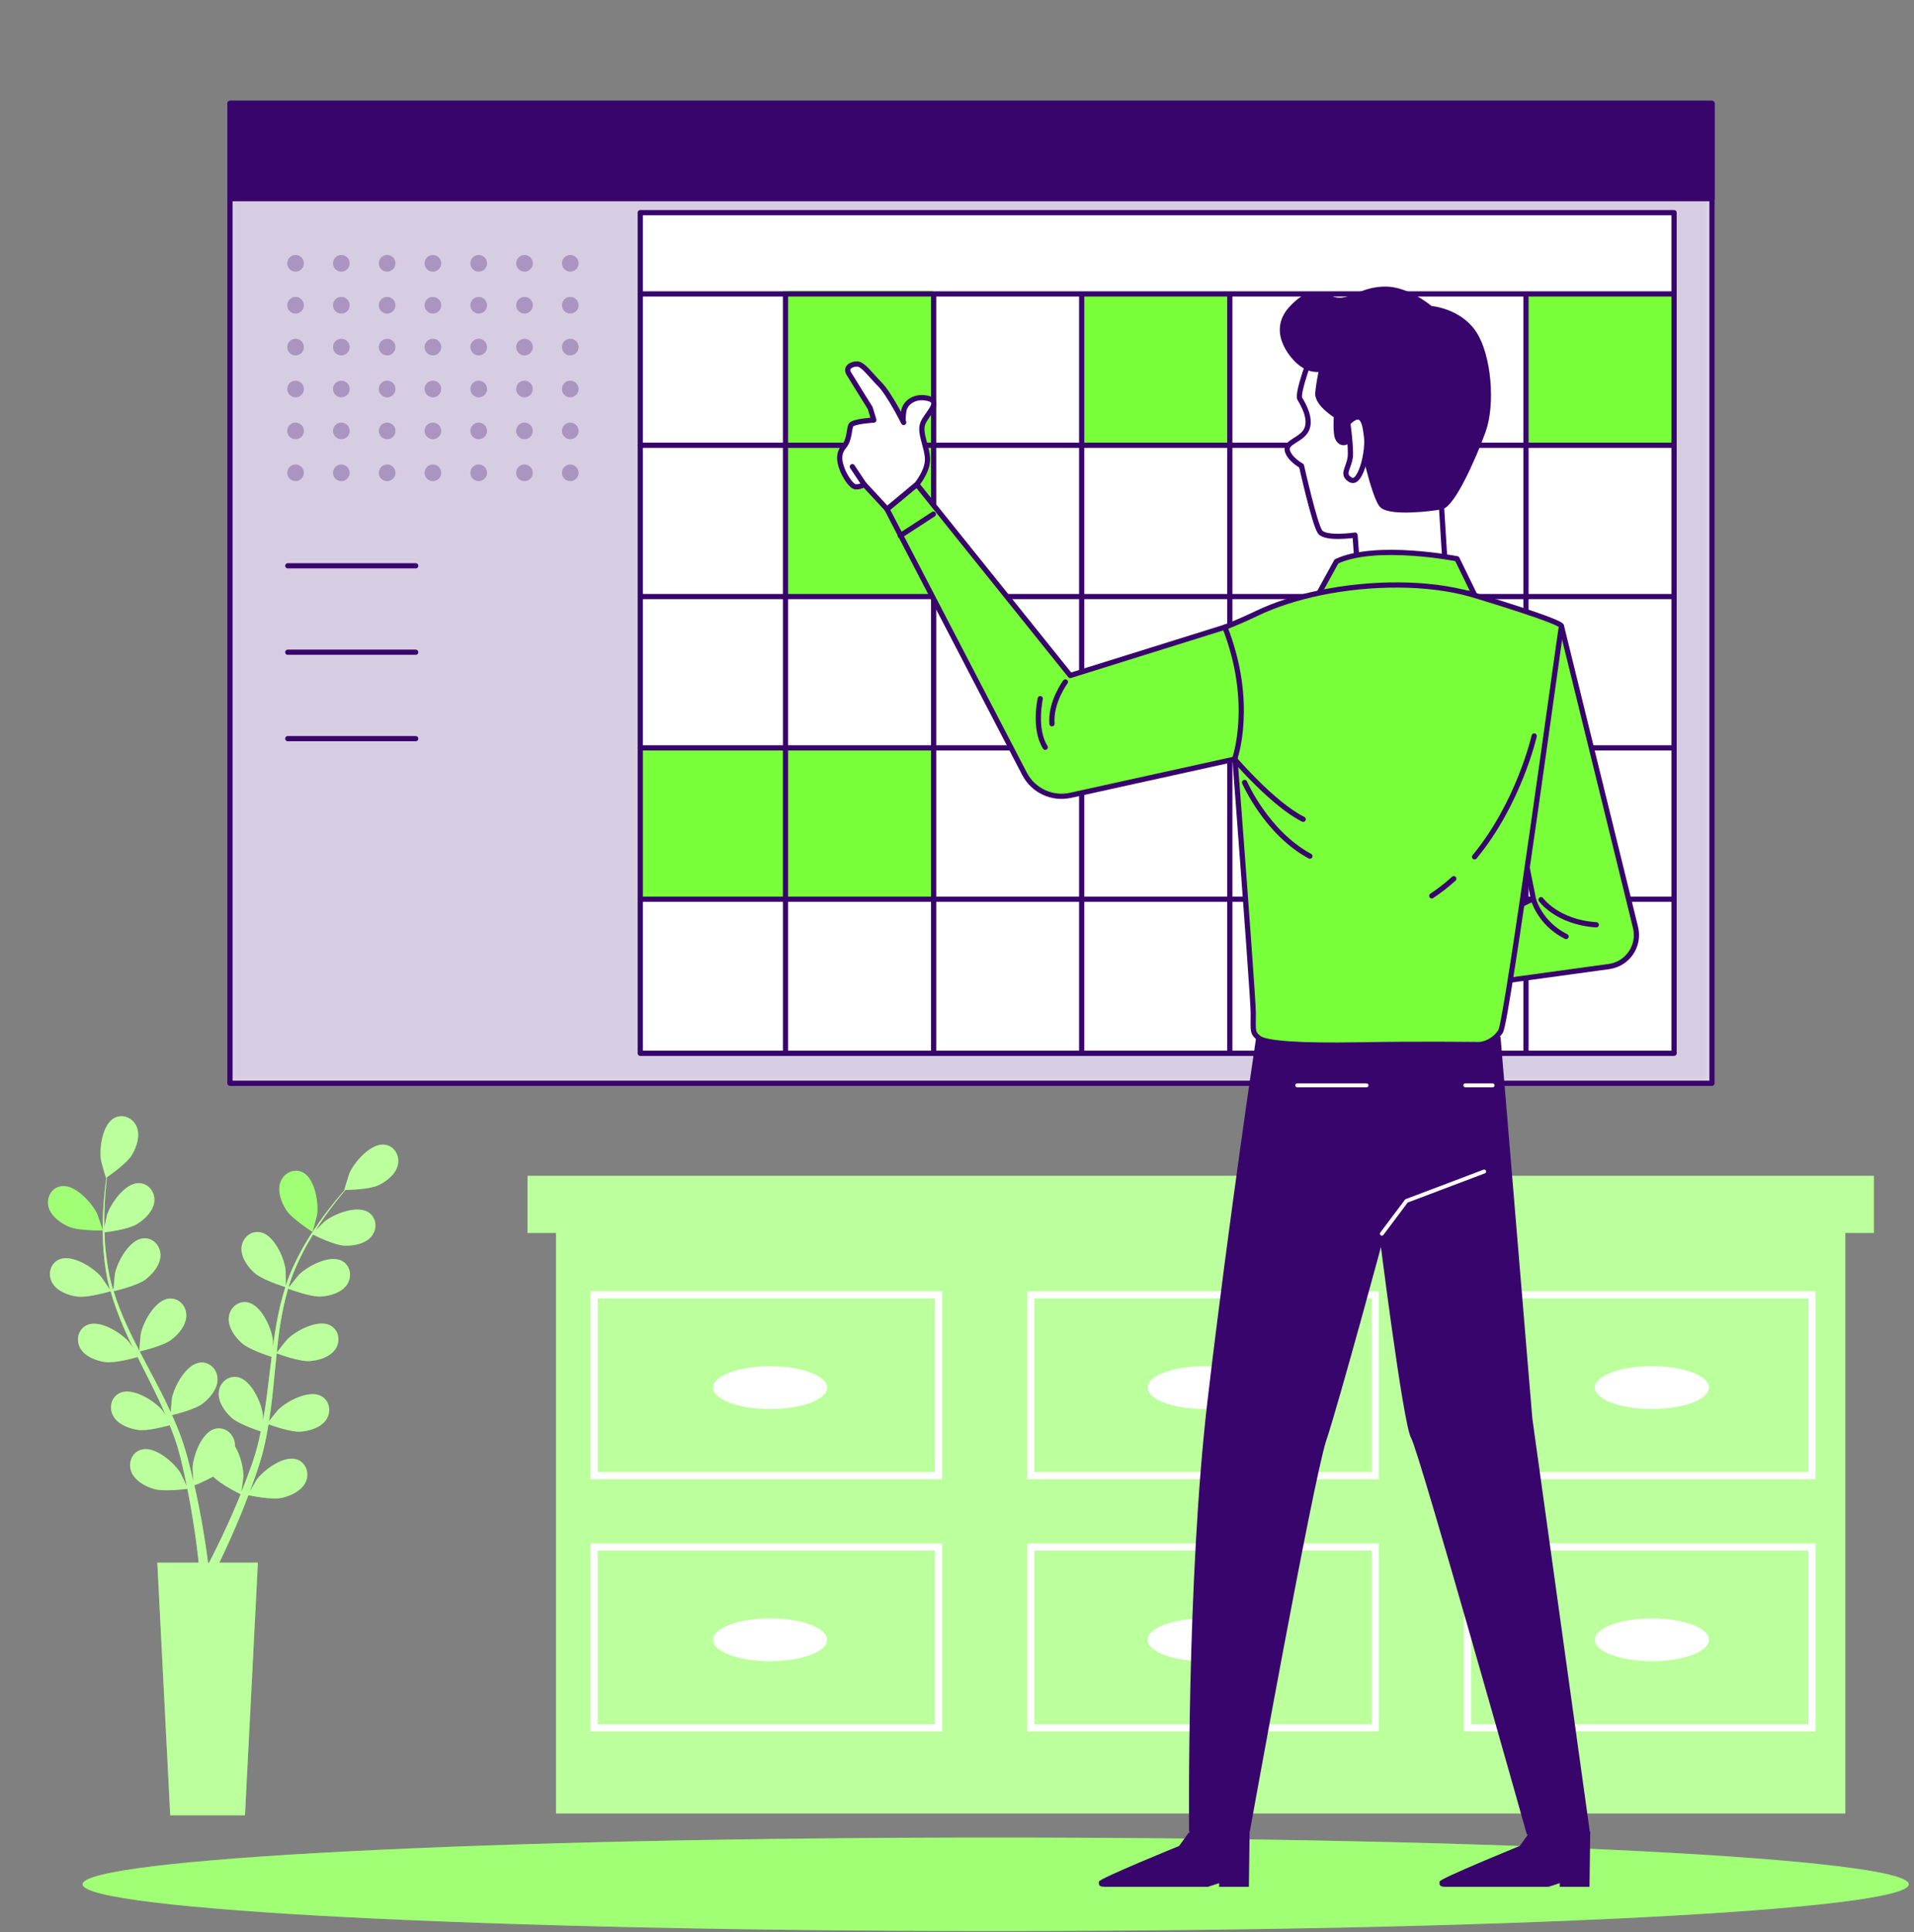 <svg width="325" height="328" viewBox="0 0 325 328" fill="none" xmlns="http://www.w3.org/2000/svg">
<rect x="0" y="0" width="325" height="328" fill="#808080" stroke="none"/>
<g clip-path="url(#clip0_712_10363)">
<path d="M169.07 327.829C254.701 327.829 324.119 324.275 324.119 319.891C324.119 315.507 254.701 311.953 169.07 311.953C83.439 311.953 14.021 315.507 14.021 319.891C14.021 324.275 83.439 327.829 169.07 327.829Z" fill="#79FF3A"/>
<path opacity="0.3" d="M169.07 327.829C254.701 327.829 324.119 324.275 324.119 319.891C324.119 315.507 254.701 311.953 169.07 311.953C83.439 311.953 14.021 315.507 14.021 319.891C14.021 324.275 83.439 327.829 169.07 327.829Z" fill="white"/>
<path d="M318.181 199.62H313.332H94.418H89.568V209.319H94.418V307.874H313.332V209.319H318.181V199.62Z" fill="#79FF3A"/>
<path opacity="0.5" d="M318.181 199.62H313.332H94.418H89.568V209.319H94.418V307.874H313.332V209.319H318.181V199.62Z" fill="white"/>
<path d="M100.267 251.123H159.973V219.212H100.267V251.123ZM101.479 220.425H158.761V249.911H101.479V220.425Z" fill="white"/>
<path d="M174.424 251.123H234.131V219.212H174.424V251.123ZM175.637 220.425H232.918V249.911H175.637V220.425Z" fill="white"/>
<path d="M248.573 219.212V251.123H308.279V219.212H248.573ZM307.067 249.911H249.785V220.425H307.067V249.911Z" fill="white"/>
<path d="M100.267 293.936H159.973V262.025H100.267V293.936ZM101.479 263.238H158.761V292.724H101.479V263.238Z" fill="white"/>
<path d="M174.424 293.936H234.131V262.025H174.424V293.936ZM175.637 263.238H232.918V292.724H175.637V263.238Z" fill="white"/>
<path d="M248.573 293.936H308.279V262.025H248.573V293.936ZM249.785 263.238H307.067V292.724H249.785V263.238Z" fill="white"/>
<path d="M130.762 231.938C125.408 231.938 121.072 233.566 121.072 235.575C121.072 237.584 125.408 239.212 130.762 239.212C136.115 239.212 140.452 237.584 140.452 235.575C140.452 233.566 136.115 231.938 130.762 231.938Z" fill="white"/>
<path d="M204.556 231.938C199.202 231.938 194.866 233.566 194.866 235.575C194.866 237.584 199.202 239.212 204.556 239.212C209.91 239.212 214.246 237.584 214.246 235.575C214.246 233.566 209.91 231.938 204.556 231.938Z" fill="white"/>
<path d="M280.492 239.203C285.846 239.203 290.182 237.575 290.182 235.566C290.182 233.557 285.846 231.929 280.492 231.929C275.138 231.929 270.802 233.557 270.802 235.566C270.802 237.575 275.138 239.203 280.492 239.203Z" fill="white"/>
<path d="M130.762 282.025C136.113 282.025 140.452 280.397 140.452 278.388C140.452 276.379 136.113 274.751 130.762 274.751C125.41 274.751 121.072 276.379 121.072 278.388C121.072 280.397 125.41 282.025 130.762 282.025Z" fill="white"/>
<path d="M204.556 282.025C209.908 282.025 214.246 280.397 214.246 278.388C214.246 276.379 209.908 274.751 204.556 274.751C199.204 274.751 194.866 276.379 194.866 278.388C194.866 280.397 199.204 282.025 204.556 282.025Z" fill="white"/>
<path d="M280.492 282.025C285.844 282.025 290.182 280.397 290.182 278.388C290.182 276.379 285.844 274.751 280.492 274.751C275.14 274.751 270.802 276.379 270.802 278.388C270.802 280.397 275.14 282.025 280.492 282.025Z" fill="white"/>
<path d="M53.074 209.151C53.074 209.151 53.817 206.434 53.843 206.248C54.127 204.186 53.472 200.036 51.374 199.018C49.861 198.284 48.171 199.169 47.622 200.682C47.056 202.231 47.773 204.124 48.622 205.434C49.613 206.965 53.082 209.151 53.082 209.151H53.074Z" fill="#79FF3A"/>
<path d="M13.092 220.106C14.827 220.363 18.482 219.301 18.773 219.212C19.349 221.257 20.11 223.31 20.986 225.345C21.49 226.504 22.03 227.664 22.588 228.814C22.251 228.327 21.95 227.894 21.906 227.832C20.543 226.256 16.986 224.018 14.836 224.929C13.287 225.584 12.836 227.433 13.614 228.849C14.411 230.292 16.305 231.009 17.844 231.23C19.402 231.46 22.535 230.619 23.366 230.38C23.587 230.823 23.8 231.265 24.021 231.699C25.083 233.805 26.145 235.902 27.127 237.991C27.472 238.725 27.791 239.468 28.101 240.203C27.8 239.769 27.552 239.407 27.508 239.353C26.145 237.778 22.588 235.539 20.437 236.451C18.889 237.106 18.437 238.955 19.216 240.371C20.012 241.814 21.906 242.53 23.446 242.752C24.933 242.973 27.835 242.221 28.817 241.946C29.118 242.707 29.419 243.477 29.676 244.229C29.844 244.752 30.039 245.238 30.171 245.769C30.313 246.291 30.463 246.805 30.605 247.318C30.844 248.318 31.101 249.344 31.304 250.318C31.455 250.999 31.587 251.645 31.72 252.3C31.384 251.566 30.694 250.132 30.623 250.026C29.517 248.265 26.34 245.504 24.074 246.088C22.446 246.504 21.72 248.265 22.269 249.778C22.835 251.327 24.605 252.318 26.092 252.769C27.729 253.273 31.357 252.813 31.809 252.751C32.03 253.831 32.224 254.893 32.401 255.893C33.012 259.353 33.393 262.264 33.623 264.3C33.667 264.662 33.702 264.981 33.729 265.291H26.711L28.906 308.175H41.596L43.791 265.291H37.251C37.295 265.193 37.348 265.096 37.392 264.99C38.286 263.123 39.534 260.433 40.879 257.149C41.304 256.114 41.737 254.999 42.18 253.84C42.622 253.928 46.206 254.663 47.879 254.282C49.392 253.937 51.233 253.079 51.914 251.583C52.578 250.114 51.985 248.3 50.392 247.769C48.18 247.026 44.808 249.539 43.569 251.212C43.498 251.309 42.826 252.468 42.41 253.211C42.587 252.742 42.764 252.282 42.941 251.796C43.295 250.831 43.614 249.866 43.968 248.822C44.118 248.309 44.277 247.796 44.428 247.282C44.596 246.769 44.702 246.212 44.844 245.663C45.145 244.398 45.383 243.106 45.605 241.796C46.445 242.106 49.454 243.15 51.012 243.044C52.56 242.937 54.507 242.362 55.41 240.982C56.286 239.628 55.976 237.752 54.48 236.982C52.41 235.911 48.693 237.884 47.215 239.353C47.127 239.442 46.18 240.619 45.675 241.274C45.799 240.486 45.923 239.699 46.029 238.902C46.313 236.592 46.534 234.239 46.764 231.902C46.835 231.186 46.914 230.469 46.985 229.752C47.286 229.867 50.835 231.186 52.578 231.062C54.127 230.955 56.073 230.38 56.976 229C57.852 227.646 57.542 225.77 56.047 225C53.976 223.929 50.259 225.902 48.782 227.371C48.666 227.487 47.321 229.168 46.994 229.619C47.162 228.044 47.339 226.478 47.578 224.938C47.906 222.814 48.348 220.752 48.923 218.779C49.065 218.832 52.764 220.23 54.551 220.106C56.1 220 58.047 219.425 58.949 218.044C59.825 216.69 59.516 214.814 58.02 214.044C55.95 212.974 52.233 214.947 50.755 216.416C50.658 216.513 49.631 217.797 49.153 218.425C49.091 218.389 49.1 218.398 49.038 218.363C49.675 216.257 50.569 214.301 51.481 212.513C52.011 211.478 52.578 210.514 53.144 209.593C53.808 209.921 56.852 211.398 58.471 211.469C60.029 211.531 62.02 211.177 63.064 209.903C64.091 208.655 63.985 206.753 62.578 205.823C60.631 204.531 56.728 206.08 55.1 207.381C55.011 207.452 54.188 208.266 53.604 208.876C53.87 208.46 54.135 208.036 54.392 207.638C55.365 206.169 56.348 204.885 57.233 203.753C57.737 203.115 58.206 202.549 58.657 202.018C59.48 202 62.772 201.903 64.215 201.231C65.622 200.567 67.232 199.337 67.569 197.726C67.905 196.151 66.931 194.505 65.259 194.328C62.941 194.08 60.188 197.257 59.339 199.16C59.268 199.328 58.418 202.027 58.463 202.027C58.463 202.027 58.498 202.027 58.516 202.027C58.073 202.523 57.613 203.062 57.118 203.664C56.215 204.779 55.197 206.045 54.188 207.496C53.171 208.947 52.109 210.549 51.144 212.336C50.171 214.133 49.242 216.062 48.543 218.186C48.543 218.212 48.534 218.239 48.525 218.257C48.534 217.575 48.507 215.664 48.489 215.513C48.224 213.451 46.49 209.62 44.198 209.195C42.543 208.894 41.145 210.186 41.012 211.788C40.879 213.425 42.065 215.071 43.224 216.106C44.534 217.274 48.162 218.407 48.454 218.496C47.808 220.522 47.304 222.646 46.923 224.832C46.702 226.079 46.516 227.345 46.348 228.61C46.348 228.017 46.33 227.495 46.321 227.416C46.056 225.354 44.322 221.522 42.029 221.097C40.375 220.788 38.977 222.088 38.844 223.69C38.711 225.327 39.897 226.973 41.056 228.009C42.233 229.062 45.313 230.088 46.127 230.345C46.065 230.832 46.003 231.318 45.941 231.805C45.658 234.141 45.392 236.477 45.056 238.769C44.941 239.575 44.791 240.362 44.649 241.15C44.649 240.628 44.631 240.185 44.622 240.114C44.357 238.053 42.622 234.221 40.33 233.796C38.676 233.486 37.277 234.787 37.145 236.389C37.012 238.026 38.198 239.672 39.357 240.707C40.481 241.707 43.313 242.681 44.277 242.999C44.109 243.805 43.941 244.61 43.737 245.38C43.587 245.902 43.481 246.415 43.304 246.937C43.136 247.451 42.976 247.964 42.808 248.468C42.454 249.433 42.1 250.424 41.737 251.362C41.49 252.008 41.242 252.627 40.985 253.247C41.109 252.45 41.322 250.875 41.33 250.743C41.366 249.362 40.87 247.114 39.897 245.53C39.897 245.327 39.897 245.123 39.861 244.92C39.605 243.327 38.109 242.15 36.49 242.575C34.233 243.176 32.809 247.132 32.702 249.212C32.702 249.335 32.773 250.672 32.844 251.512C32.729 251.026 32.623 250.548 32.499 250.043C32.26 249.043 31.994 248.061 31.72 246.999C31.57 246.495 31.41 245.973 31.251 245.459C31.11 244.937 30.888 244.415 30.711 243.884C30.269 242.663 29.756 241.451 29.216 240.238C30.092 240.026 33.171 239.238 34.41 238.292C35.64 237.345 36.95 235.796 36.941 234.15C36.932 232.539 35.632 231.141 33.959 231.327C31.64 231.575 29.632 235.274 29.207 237.309C29.18 237.433 29.048 238.938 28.986 239.761C28.658 239.035 28.331 238.309 27.968 237.584C26.933 235.495 25.818 233.416 24.72 231.336C24.384 230.699 24.057 230.062 23.72 229.425C24.03 229.354 27.72 228.495 29.11 227.433C30.34 226.487 31.649 224.938 31.64 223.292C31.632 221.681 30.331 220.283 28.658 220.469C26.34 220.717 24.331 224.416 23.906 226.451C23.871 226.602 23.676 228.761 23.658 229.309C22.933 227.902 22.216 226.495 21.57 225.079C20.676 223.124 19.897 221.159 19.296 219.204C19.437 219.168 23.296 218.292 24.72 217.204C25.95 216.257 27.26 214.708 27.251 213.062C27.242 211.452 25.942 210.053 24.269 210.239C21.95 210.487 19.942 214.186 19.517 216.221C19.49 216.354 19.34 218 19.287 218.779C19.216 218.779 19.225 218.779 19.154 218.796C18.526 216.69 18.189 214.567 17.968 212.567C17.835 211.407 17.782 210.292 17.747 209.213C18.482 209.124 21.835 208.673 23.225 207.832C24.552 207.027 26.03 205.629 26.198 203.992C26.366 202.39 25.225 200.859 23.543 200.859C21.216 200.859 18.809 204.301 18.163 206.284C18.128 206.39 17.897 207.522 17.738 208.354C17.738 207.868 17.712 207.363 17.712 206.885C17.712 205.124 17.827 203.505 17.933 202.08C18.004 201.266 18.083 200.531 18.163 199.85C18.835 199.39 21.535 197.478 22.366 196.125C23.172 194.797 23.835 192.877 23.234 191.346C22.641 189.85 20.924 189.01 19.437 189.788C17.366 190.859 16.818 195.027 17.163 197.08C17.189 197.257 17.977 199.983 18.012 199.956C18.012 199.956 18.048 199.93 18.057 199.93C17.968 200.585 17.88 201.293 17.791 202.071C17.65 203.505 17.499 205.115 17.464 206.885C17.42 208.655 17.42 210.575 17.596 212.602C17.773 214.628 18.066 216.761 18.659 218.912C18.659 218.938 18.676 218.965 18.685 218.982C18.322 218.407 17.243 216.832 17.145 216.717C15.782 215.142 12.225 212.903 10.075 213.814C8.526 214.469 8.075 216.319 8.853 217.735C9.65 219.177 11.544 219.894 13.083 220.115L13.092 220.106ZM36.215 250.672C37.41 251.964 40.463 253.477 40.861 253.672C40.446 254.698 40.03 255.689 39.623 256.618C38.224 259.84 36.932 262.477 36.003 264.3C35.817 264.671 35.649 264.99 35.49 265.291H35.331C35.286 264.937 35.233 264.547 35.171 264.105C34.888 262.052 34.446 259.123 33.755 255.645C33.543 254.548 33.286 253.371 33.012 252.167C33.286 252.061 34.835 251.433 36.198 250.672H36.215Z" fill="#79FF3A"/>
<path d="M11.676 208.248C13.349 208.983 17.446 208.885 17.446 208.885C17.49 208.885 16.57 206.204 16.49 206.045C15.588 204.169 12.756 201.062 10.438 201.372C8.774 201.593 7.845 203.266 8.225 204.832C8.606 206.434 10.252 207.62 11.676 208.248Z" fill="#79FF3A"/>
<path opacity="0.5" d="M13.092 220.106C14.827 220.363 18.482 219.301 18.773 219.212C19.349 221.257 20.11 223.31 20.986 225.345C21.49 226.504 22.03 227.664 22.588 228.814C22.251 228.327 21.95 227.894 21.906 227.832C20.543 226.256 16.986 224.018 14.836 224.929C13.287 225.584 12.836 227.433 13.614 228.849C14.411 230.292 16.305 231.009 17.844 231.23C19.402 231.46 22.535 230.619 23.366 230.38C23.587 230.823 23.8 231.265 24.021 231.699C25.083 233.805 26.145 235.902 27.127 237.991C27.472 238.725 27.791 239.468 28.101 240.203C27.8 239.769 27.552 239.407 27.508 239.353C26.145 237.778 22.588 235.539 20.437 236.451C18.889 237.106 18.437 238.955 19.216 240.371C20.012 241.814 21.906 242.53 23.446 242.752C24.933 242.973 27.835 242.221 28.817 241.946C29.118 242.707 29.419 243.477 29.676 244.229C29.844 244.752 30.039 245.238 30.171 245.769C30.313 246.291 30.463 246.805 30.605 247.318C30.844 248.318 31.101 249.344 31.304 250.318C31.455 250.999 31.587 251.645 31.72 252.3C31.384 251.566 30.694 250.132 30.623 250.026C29.517 248.265 26.34 245.504 24.074 246.088C22.446 246.504 21.72 248.265 22.269 249.778C22.835 251.327 24.605 252.318 26.092 252.769C27.729 253.273 31.357 252.813 31.809 252.751C32.03 253.831 32.224 254.893 32.401 255.893C33.012 259.353 33.393 262.264 33.623 264.3C33.667 264.662 33.702 264.981 33.729 265.291H26.711L28.906 308.175H41.596L43.791 265.291H37.251C37.295 265.193 37.348 265.096 37.392 264.99C38.286 263.123 39.534 260.433 40.879 257.149C41.304 256.114 41.737 254.999 42.18 253.84C42.622 253.928 46.206 254.663 47.879 254.282C49.392 253.937 51.233 253.079 51.914 251.583C52.578 250.114 51.985 248.3 50.392 247.769C48.18 247.026 44.808 249.539 43.569 251.212C43.498 251.309 42.826 252.468 42.41 253.211C42.587 252.742 42.764 252.282 42.941 251.796C43.295 250.831 43.614 249.866 43.968 248.822C44.118 248.309 44.277 247.796 44.428 247.282C44.596 246.769 44.702 246.212 44.844 245.663C45.145 244.398 45.383 243.106 45.605 241.796C46.445 242.106 49.454 243.15 51.012 243.044C52.56 242.937 54.507 242.362 55.41 240.982C56.286 239.628 55.976 237.752 54.48 236.982C52.41 235.911 48.693 237.884 47.215 239.353C47.127 239.442 46.18 240.619 45.675 241.274C45.799 240.486 45.923 239.699 46.029 238.902C46.313 236.592 46.534 234.239 46.764 231.902C46.835 231.186 46.914 230.469 46.985 229.752C47.286 229.867 50.835 231.186 52.578 231.062C54.127 230.955 56.073 230.38 56.976 229C57.852 227.646 57.542 225.77 56.047 225C53.976 223.929 50.259 225.902 48.782 227.371C48.666 227.487 47.321 229.168 46.994 229.619C47.162 228.044 47.339 226.478 47.578 224.938C47.906 222.814 48.348 220.752 48.923 218.779C49.065 218.832 52.764 220.23 54.551 220.106C56.1 220 58.047 219.425 58.949 218.044C59.825 216.69 59.516 214.814 58.02 214.044C55.95 212.974 52.233 214.947 50.755 216.416C50.658 216.513 49.631 217.797 49.153 218.425C49.091 218.389 49.1 218.398 49.038 218.363C49.675 216.257 50.569 214.301 51.481 212.513C52.011 211.478 52.578 210.514 53.144 209.593C53.808 209.921 56.852 211.398 58.471 211.469C60.029 211.531 62.02 211.177 63.064 209.903C64.091 208.655 63.985 206.753 62.578 205.823C60.631 204.531 56.728 206.08 55.1 207.381C55.011 207.452 54.188 208.266 53.604 208.876C53.87 208.46 54.135 208.036 54.392 207.638C55.365 206.169 56.348 204.885 57.233 203.753C57.737 203.115 58.206 202.549 58.657 202.018C59.48 202 62.772 201.903 64.215 201.231C65.622 200.567 67.232 199.337 67.569 197.726C67.905 196.151 66.931 194.505 65.259 194.328C62.941 194.08 60.188 197.257 59.339 199.16C59.268 199.328 58.418 202.027 58.463 202.027C58.463 202.027 58.498 202.027 58.516 202.027C58.073 202.523 57.613 203.062 57.118 203.664C56.215 204.779 55.197 206.045 54.188 207.496C53.171 208.947 52.109 210.549 51.144 212.336C50.171 214.133 49.242 216.062 48.543 218.186C48.543 218.212 48.534 218.239 48.525 218.257C48.534 217.575 48.507 215.664 48.489 215.513C48.224 213.451 46.49 209.62 44.198 209.195C42.543 208.894 41.145 210.186 41.012 211.788C40.879 213.425 42.065 215.071 43.224 216.106C44.534 217.274 48.162 218.407 48.454 218.496C47.808 220.522 47.304 222.646 46.923 224.832C46.702 226.079 46.516 227.345 46.348 228.61C46.348 228.017 46.33 227.495 46.321 227.416C46.056 225.354 44.322 221.522 42.029 221.097C40.375 220.788 38.977 222.088 38.844 223.69C38.711 225.327 39.897 226.973 41.056 228.009C42.233 229.062 45.313 230.088 46.127 230.345C46.065 230.832 46.003 231.318 45.941 231.805C45.658 234.141 45.392 236.477 45.056 238.769C44.941 239.575 44.791 240.362 44.649 241.15C44.649 240.628 44.631 240.185 44.622 240.114C44.357 238.053 42.622 234.221 40.33 233.796C38.676 233.486 37.277 234.787 37.145 236.389C37.012 238.026 38.198 239.672 39.357 240.707C40.481 241.707 43.313 242.681 44.277 242.999C44.109 243.805 43.941 244.61 43.737 245.38C43.587 245.902 43.481 246.415 43.304 246.937C43.136 247.451 42.976 247.964 42.808 248.468C42.454 249.433 42.1 250.424 41.737 251.362C41.49 252.008 41.242 252.627 40.985 253.247C41.109 252.45 41.322 250.875 41.33 250.743C41.366 249.362 40.87 247.114 39.897 245.53C39.897 245.327 39.897 245.123 39.861 244.92C39.605 243.327 38.109 242.15 36.49 242.575C34.233 243.176 32.809 247.132 32.702 249.212C32.702 249.335 32.773 250.672 32.844 251.512C32.729 251.026 32.623 250.548 32.499 250.043C32.26 249.043 31.994 248.061 31.72 246.999C31.57 246.495 31.41 245.973 31.251 245.459C31.11 244.937 30.888 244.415 30.711 243.884C30.269 242.663 29.756 241.451 29.216 240.238C30.092 240.026 33.171 239.238 34.41 238.292C35.64 237.345 36.95 235.796 36.941 234.15C36.932 232.539 35.632 231.141 33.959 231.327C31.64 231.575 29.632 235.274 29.207 237.309C29.18 237.433 29.048 238.938 28.986 239.761C28.658 239.035 28.331 238.309 27.968 237.584C26.933 235.495 25.818 233.416 24.72 231.336C24.384 230.699 24.057 230.062 23.72 229.425C24.03 229.354 27.72 228.495 29.11 227.433C30.34 226.487 31.649 224.938 31.64 223.292C31.632 221.681 30.331 220.283 28.658 220.469C26.34 220.717 24.331 224.416 23.906 226.451C23.871 226.602 23.676 228.761 23.658 229.309C22.933 227.902 22.216 226.495 21.57 225.079C20.676 223.124 19.897 221.159 19.296 219.204C19.437 219.168 23.296 218.292 24.72 217.204C25.95 216.257 27.26 214.708 27.251 213.062C27.242 211.452 25.942 210.053 24.269 210.239C21.95 210.487 19.942 214.186 19.517 216.221C19.49 216.354 19.34 218 19.287 218.779C19.216 218.779 19.225 218.779 19.154 218.796C18.526 216.69 18.189 214.567 17.968 212.567C17.835 211.407 17.782 210.292 17.747 209.213C18.482 209.124 21.835 208.673 23.225 207.832C24.552 207.027 26.03 205.629 26.198 203.992C26.366 202.39 25.225 200.859 23.543 200.859C21.216 200.859 18.809 204.301 18.163 206.284C18.128 206.39 17.897 207.522 17.738 208.354C17.738 207.868 17.712 207.363 17.712 206.885C17.712 205.124 17.827 203.505 17.933 202.08C18.004 201.266 18.083 200.531 18.163 199.85C18.835 199.39 21.535 197.478 22.366 196.125C23.172 194.797 23.835 192.877 23.234 191.346C22.641 189.85 20.924 189.01 19.437 189.788C17.366 190.859 16.818 195.027 17.163 197.08C17.189 197.257 17.977 199.983 18.012 199.956C18.012 199.956 18.048 199.93 18.057 199.93C17.968 200.585 17.88 201.293 17.791 202.071C17.65 203.505 17.499 205.115 17.464 206.885C17.42 208.655 17.42 210.575 17.596 212.602C17.773 214.628 18.066 216.761 18.659 218.912C18.659 218.938 18.676 218.965 18.685 218.982C18.322 218.407 17.243 216.832 17.145 216.717C15.782 215.142 12.225 212.903 10.075 213.814C8.526 214.469 8.075 216.319 8.853 217.735C9.65 219.177 11.544 219.894 13.083 220.115L13.092 220.106ZM36.215 250.672C37.41 251.964 40.463 253.477 40.861 253.672C40.446 254.698 40.03 255.689 39.623 256.618C38.224 259.84 36.932 262.477 36.003 264.3C35.817 264.671 35.649 264.99 35.49 265.291H35.331C35.286 264.937 35.233 264.547 35.171 264.105C34.888 262.052 34.446 259.123 33.755 255.645C33.543 254.548 33.286 253.371 33.012 252.167C33.286 252.061 34.835 251.433 36.198 250.672H36.215Z" fill="white"/>
<path opacity="0.3" d="M53.074 209.151C53.074 209.151 53.817 206.434 53.843 206.248C54.127 204.186 53.472 200.036 51.374 199.018C49.861 198.284 48.171 199.169 47.622 200.682C47.056 202.231 47.773 204.124 48.622 205.434C49.613 206.965 53.082 209.151 53.082 209.151H53.074Z" fill="white"/>
<path opacity="0.3" d="M11.676 208.248C13.349 208.983 17.446 208.885 17.446 208.885C17.49 208.885 16.57 206.204 16.49 206.045C15.588 204.169 12.756 201.062 10.438 201.372C8.774 201.593 7.845 203.266 8.225 204.832C8.606 206.434 10.252 207.62 11.676 208.248Z" fill="white"/>
<path d="M290.695 17.554H39.047V183.904H290.695V17.554Z" fill="white"/>
<mask id="mask0_712_10363" style="mask-type:luminance" maskUnits="userSpaceOnUse" x="39" y="17" width="252" height="167">
<path d="M290.695 17.554H39.047V183.904H290.695V17.554Z" fill="white"/>
</mask>
<g mask="url(#mask0_712_10363)">
<path d="M290.695 17.554H39.047V183.904H290.695V17.554Z" fill="#38056C"/>
<path opacity="0.8" d="M290.695 17.554H39.047V183.904H290.695V17.554Z" fill="white"/>
</g>
<path d="M290.695 17.554H39.047V183.904H290.695V17.554Z" stroke="#38056C" stroke-width="0.885" stroke-linecap="round" stroke-linejoin="round"/>
<path d="M284.262 36.102H108.718V178.815H284.262V36.102Z" fill="white"/>
<path d="M158.425 49.359H132.974V101.039H158.425V49.359Z" fill="#79FF3A"/>
<path d="M284.492 49.66H259.041V75.349H284.492V49.66Z" fill="#79FF3A"/>
<path d="M208.751 49.66H183.3V75.349H208.751V49.66Z" fill="#79FF3A"/>
<path d="M158.354 127.188H108.488V152.878H158.354V127.188Z" fill="#79FF3A"/>
<path d="M290.695 17.554H39.047V33.722H290.695V17.554Z" fill="#38056C" stroke="#38056C" stroke-width="0.885" stroke-linecap="round" stroke-linejoin="round"/>
<path d="M284.262 36.102H108.718V178.815H284.262V36.102Z" stroke="#38056C" stroke-width="0.885" stroke-linecap="round" stroke-linejoin="round"/>
<path d="M133.381 50.376V178.346" stroke="#38056C" stroke-width="0.885" stroke-linecap="round" stroke-linejoin="round"/>
<path d="M158.531 50.376V178.346" stroke="#38056C" stroke-width="0.885" stroke-linecap="round" stroke-linejoin="round"/>
<path d="M183.672 50.376V178.346" stroke="#38056C" stroke-width="0.885" stroke-linecap="round" stroke-linejoin="round"/>
<path d="M208.821 50.376V178.346" stroke="#38056C" stroke-width="0.885" stroke-linecap="round" stroke-linejoin="round"/>
<path d="M233.962 50.376V178.346" stroke="#38056C" stroke-width="0.885" stroke-linecap="round" stroke-linejoin="round"/>
<path d="M259.112 50.376V178.346" stroke="#38056C" stroke-width="0.885" stroke-linecap="round" stroke-linejoin="round"/>
<path d="M108.718 49.898H284.253" stroke="#38056C" stroke-width="0.885" stroke-linecap="round" stroke-linejoin="round"/>
<path d="M108.718 75.588H284.253" stroke="#38056C" stroke-width="0.885" stroke-linecap="round" stroke-linejoin="round"/>
<path d="M108.718 101.278H284.253" stroke="#38056C" stroke-width="0.885" stroke-linecap="round" stroke-linejoin="round"/>
<path d="M108.718 126.967H284.253" stroke="#38056C" stroke-width="0.885" stroke-linecap="round" stroke-linejoin="round"/>
<path d="M108.718 152.657H284.253" stroke="#38056C" stroke-width="0.885" stroke-linecap="round" stroke-linejoin="round"/>
<path opacity="0.28" d="M50.188 46.12C50.971 46.12 51.604 45.486 51.604 44.704C51.604 43.922 50.971 43.288 50.188 43.288C49.407 43.288 48.773 43.922 48.773 44.704C48.773 45.486 49.407 46.12 50.188 46.12Z" fill="#38056C"/>
<path opacity="0.28" d="M57.958 46.12C58.74 46.12 59.374 45.486 59.374 44.704C59.374 43.922 58.74 43.288 57.958 43.288C57.176 43.288 56.542 43.922 56.542 44.704C56.542 45.486 57.176 46.12 57.958 46.12Z" fill="#38056C"/>
<path opacity="0.28" d="M65.737 46.12C66.519 46.12 67.153 45.486 67.153 44.704C67.153 43.922 66.519 43.288 65.737 43.288C64.955 43.288 64.321 43.922 64.321 44.704C64.321 45.486 64.955 46.12 65.737 46.12Z" fill="#38056C"/>
<path opacity="0.28" d="M74.922 44.704C74.922 45.483 74.285 46.12 73.507 46.12C72.728 46.12 72.091 45.483 72.091 44.704C72.091 43.925 72.728 43.288 73.507 43.288C74.285 43.288 74.922 43.925 74.922 44.704Z" fill="#38056C"/>
<path opacity="0.28" d="M81.285 46.12C82.067 46.12 82.701 45.486 82.701 44.704C82.701 43.922 82.067 43.288 81.285 43.288C80.503 43.288 79.869 43.922 79.869 44.704C79.869 45.486 80.503 46.12 81.285 46.12Z" fill="#38056C"/>
<path opacity="0.28" d="M89.064 46.12C89.846 46.12 90.48 45.486 90.48 44.704C90.48 43.922 89.846 43.288 89.064 43.288C88.282 43.288 87.648 43.922 87.648 44.704C87.648 45.486 88.282 46.12 89.064 46.12Z" fill="#38056C"/>
<path opacity="0.28" d="M96.833 46.12C97.615 46.12 98.249 45.486 98.249 44.704C98.249 43.922 97.615 43.288 96.833 43.288C96.051 43.288 95.417 43.922 95.417 44.704C95.417 45.486 96.051 46.12 96.833 46.12Z" fill="#38056C"/>
<path opacity="0.28" d="M50.188 53.235C50.971 53.235 51.604 52.601 51.604 51.819C51.604 51.037 50.971 50.403 50.188 50.403C49.407 50.403 48.773 51.037 48.773 51.819C48.773 52.601 49.407 53.235 50.188 53.235Z" fill="#38056C"/>
<path opacity="0.28" d="M57.958 53.235C58.74 53.235 59.374 52.601 59.374 51.819C59.374 51.037 58.74 50.403 57.958 50.403C57.176 50.403 56.542 51.037 56.542 51.819C56.542 52.601 57.176 53.235 57.958 53.235Z" fill="#38056C"/>
<path opacity="0.28" d="M65.737 53.235C66.519 53.235 67.153 52.601 67.153 51.819C67.153 51.037 66.519 50.403 65.737 50.403C64.955 50.403 64.321 51.037 64.321 51.819C64.321 52.601 64.955 53.235 65.737 53.235Z" fill="#38056C"/>
<path opacity="0.28" d="M74.922 51.819C74.922 52.597 74.285 53.235 73.507 53.235C72.728 53.235 72.091 52.597 72.091 51.819C72.091 51.04 72.728 50.403 73.507 50.403C74.285 50.403 74.922 51.04 74.922 51.819Z" fill="#38056C"/>
<path opacity="0.28" d="M81.285 53.235C82.067 53.235 82.701 52.601 82.701 51.819C82.701 51.037 82.067 50.403 81.285 50.403C80.503 50.403 79.869 51.037 79.869 51.819C79.869 52.601 80.503 53.235 81.285 53.235Z" fill="#38056C"/>
<path opacity="0.28" d="M89.064 53.235C89.846 53.235 90.48 52.601 90.48 51.819C90.48 51.037 89.846 50.403 89.064 50.403C88.282 50.403 87.648 51.037 87.648 51.819C87.648 52.601 88.282 53.235 89.064 53.235Z" fill="#38056C"/>
<path opacity="0.28" d="M96.833 53.235C97.615 53.235 98.249 52.601 98.249 51.819C98.249 51.037 97.615 50.403 96.833 50.403C96.051 50.403 95.417 51.037 95.417 51.819C95.417 52.601 96.051 53.235 96.833 53.235Z" fill="#38056C"/>
<path opacity="0.28" d="M50.188 60.341C50.971 60.341 51.604 59.707 51.604 58.925C51.604 58.143 50.971 57.509 50.188 57.509C49.407 57.509 48.773 58.143 48.773 58.925C48.773 59.707 49.407 60.341 50.188 60.341Z" fill="#38056C"/>
<path opacity="0.28" d="M57.958 60.341C58.74 60.341 59.374 59.707 59.374 58.925C59.374 58.143 58.74 57.509 57.958 57.509C57.176 57.509 56.542 58.143 56.542 58.925C56.542 59.707 57.176 60.341 57.958 60.341Z" fill="#38056C"/>
<path opacity="0.28" d="M65.737 60.341C66.519 60.341 67.153 59.707 67.153 58.925C67.153 58.143 66.519 57.509 65.737 57.509C64.955 57.509 64.321 58.143 64.321 58.925C64.321 59.707 64.955 60.341 65.737 60.341Z" fill="#38056C"/>
<path opacity="0.28" d="M74.922 58.925C74.922 59.703 74.285 60.341 73.507 60.341C72.728 60.341 72.091 59.703 72.091 58.925C72.091 58.146 72.728 57.509 73.507 57.509C74.285 57.509 74.922 58.146 74.922 58.925Z" fill="#38056C"/>
<path opacity="0.28" d="M81.285 60.341C82.067 60.341 82.701 59.707 82.701 58.925C82.701 58.143 82.067 57.509 81.285 57.509C80.503 57.509 79.869 58.143 79.869 58.925C79.869 59.707 80.503 60.341 81.285 60.341Z" fill="#38056C"/>
<path opacity="0.28" d="M89.064 60.341C89.846 60.341 90.48 59.707 90.48 58.925C90.48 58.143 89.846 57.509 89.064 57.509C88.282 57.509 87.648 58.143 87.648 58.925C87.648 59.707 88.282 60.341 89.064 60.341Z" fill="#38056C"/>
<path opacity="0.28" d="M96.833 60.341C97.615 60.341 98.249 59.707 98.249 58.925C98.249 58.143 97.615 57.509 96.833 57.509C96.051 57.509 95.417 58.143 95.417 58.925C95.417 59.707 96.051 60.341 96.833 60.341Z" fill="#38056C"/>
<path opacity="0.28" d="M51.604 66.04C51.604 66.818 50.967 67.455 50.188 67.455C49.41 67.455 48.773 66.818 48.773 66.04C48.773 65.261 49.41 64.624 50.188 64.624C50.967 64.624 51.604 65.261 51.604 66.04Z" fill="#38056C"/>
<path opacity="0.28" d="M59.374 66.04C59.374 66.818 58.737 67.455 57.958 67.455C57.179 67.455 56.542 66.818 56.542 66.04C56.542 65.261 57.179 64.624 57.958 64.624C58.737 64.624 59.374 65.261 59.374 66.04Z" fill="#38056C"/>
<path opacity="0.28" d="M67.153 66.04C67.153 66.818 66.516 67.455 65.737 67.455C64.958 67.455 64.321 66.818 64.321 66.04C64.321 65.261 64.958 64.624 65.737 64.624C66.516 64.624 67.153 65.261 67.153 66.04Z" fill="#38056C"/>
<path opacity="0.28" d="M74.922 66.04C74.922 66.818 74.285 67.455 73.507 67.455C72.728 67.455 72.091 66.818 72.091 66.04C72.091 65.261 72.728 64.624 73.507 64.624C74.285 64.624 74.922 65.261 74.922 66.04Z" fill="#38056C"/>
<path opacity="0.28" d="M82.701 66.04C82.701 66.818 82.064 67.455 81.285 67.455C80.506 67.455 79.869 66.818 79.869 66.04C79.869 65.261 80.506 64.624 81.285 64.624C82.064 64.624 82.701 65.261 82.701 66.04Z" fill="#38056C"/>
<path opacity="0.28" d="M90.471 66.04C90.471 66.818 89.834 67.455 89.055 67.455C88.276 67.455 87.639 66.818 87.639 66.04C87.639 65.261 88.276 64.624 89.055 64.624C89.834 64.624 90.471 65.261 90.471 66.04Z" fill="#38056C"/>
<path opacity="0.28" d="M98.249 66.04C98.249 66.818 97.612 67.455 96.833 67.455C96.055 67.455 95.417 66.818 95.417 66.04C95.417 65.261 96.055 64.624 96.833 64.624C97.612 64.624 98.249 65.261 98.249 66.04Z" fill="#38056C"/>
<path opacity="0.28" d="M51.604 73.154C51.604 73.933 50.967 74.57 50.188 74.57C49.41 74.57 48.773 73.933 48.773 73.154C48.773 72.376 49.41 71.739 50.188 71.739C50.967 71.739 51.604 72.376 51.604 73.154Z" fill="#38056C"/>
<path opacity="0.28" d="M59.374 73.154C59.374 73.933 58.737 74.57 57.958 74.57C57.179 74.57 56.542 73.933 56.542 73.154C56.542 72.376 57.179 71.739 57.958 71.739C58.737 71.739 59.374 72.376 59.374 73.154Z" fill="#38056C"/>
<path opacity="0.28" d="M67.153 73.154C67.153 73.933 66.516 74.57 65.737 74.57C64.958 74.57 64.321 73.933 64.321 73.154C64.321 72.376 64.958 71.739 65.737 71.739C66.516 71.739 67.153 72.376 67.153 73.154Z" fill="#38056C"/>
<path opacity="0.28" d="M74.922 73.154C74.922 73.933 74.285 74.57 73.507 74.57C72.728 74.57 72.091 73.933 72.091 73.154C72.091 72.376 72.728 71.739 73.507 71.739C74.285 71.739 74.922 72.376 74.922 73.154Z" fill="#38056C"/>
<path opacity="0.28" d="M82.701 73.154C82.701 73.933 82.064 74.57 81.285 74.57C80.506 74.57 79.869 73.933 79.869 73.154C79.869 72.376 80.506 71.739 81.285 71.739C82.064 71.739 82.701 72.376 82.701 73.154Z" fill="#38056C"/>
<path opacity="0.28" d="M90.471 73.154C90.471 73.933 89.834 74.57 89.055 74.57C88.276 74.57 87.639 73.933 87.639 73.154C87.639 72.376 88.276 71.739 89.055 71.739C89.834 71.739 90.471 72.376 90.471 73.154Z" fill="#38056C"/>
<path opacity="0.28" d="M98.249 73.154C98.249 73.933 97.612 74.57 96.833 74.57C96.055 74.57 95.417 73.933 95.417 73.154C95.417 72.376 96.055 71.739 96.833 71.739C97.612 71.739 98.249 72.376 98.249 73.154Z" fill="#38056C"/>
<path opacity="0.28" d="M51.604 80.269C51.604 81.048 50.967 81.685 50.188 81.685C49.41 81.685 48.773 81.048 48.773 80.269C48.773 79.49 49.41 78.853 50.188 78.853C50.967 78.853 51.604 79.49 51.604 80.269Z" fill="#38056C"/>
<path opacity="0.28" d="M59.374 80.269C59.374 81.048 58.737 81.685 57.958 81.685C57.179 81.685 56.542 81.048 56.542 80.269C56.542 79.49 57.179 78.853 57.958 78.853C58.737 78.853 59.374 79.49 59.374 80.269Z" fill="#38056C"/>
<path opacity="0.28" d="M67.153 80.269C67.153 81.048 66.516 81.685 65.737 81.685C64.958 81.685 64.321 81.048 64.321 80.269C64.321 79.49 64.958 78.853 65.737 78.853C66.516 78.853 67.153 79.49 67.153 80.269Z" fill="#38056C"/>
<path opacity="0.28" d="M74.922 80.269C74.922 81.048 74.285 81.685 73.507 81.685C72.728 81.685 72.091 81.048 72.091 80.269C72.091 79.49 72.728 78.853 73.507 78.853C74.285 78.853 74.922 79.49 74.922 80.269Z" fill="#38056C"/>
<path opacity="0.28" d="M82.701 80.269C82.701 81.048 82.064 81.685 81.285 81.685C80.506 81.685 79.869 81.048 79.869 80.269C79.869 79.49 80.506 78.853 81.285 78.853C82.064 78.853 82.701 79.49 82.701 80.269Z" fill="#38056C"/>
<path opacity="0.28" d="M90.471 80.269C90.471 81.048 89.834 81.685 89.055 81.685C88.276 81.685 87.639 81.048 87.639 80.269C87.639 79.49 88.276 78.853 89.055 78.853C89.834 78.853 90.471 79.49 90.471 80.269Z" fill="#38056C"/>
<path opacity="0.28" d="M98.249 80.269C98.249 81.048 97.612 81.685 96.833 81.685C96.055 81.685 95.417 81.048 95.417 80.269C95.417 79.49 96.055 78.853 96.833 78.853C97.612 78.853 98.249 79.49 98.249 80.269Z" fill="#38056C"/>
<path d="M48.87 96.056H70.586" stroke="#38056C" stroke-width="0.885" stroke-linecap="round" stroke-linejoin="round"/>
<path d="M48.87 110.729H70.586" stroke="#38056C" stroke-width="0.885" stroke-linecap="round" stroke-linejoin="round"/>
<path d="M48.87 125.401H70.586" stroke="#38056C" stroke-width="0.885" stroke-linecap="round" stroke-linejoin="round"/>
<path d="M222.839 59.81C222.839 59.81 220.157 66.774 220.715 67.703C221.272 68.632 222.653 70.96 221.91 72.818C221.166 74.677 218.211 74.995 218.582 76.482C218.954 77.968 220.998 79.084 220.998 79.084C220.998 79.084 223.21 88.986 224.14 90.287C225.069 91.588 230.086 90.844 230.086 90.844L230.458 95.862L245.325 94.933L244.767 86.013L244.024 58.509L222.839 59.81Z" fill="white" stroke="#38056C" stroke-width="0.885" stroke-linecap="round" stroke-linejoin="round"/>
<path d="M250.342 56.65C248.528 53.863 245.36 52.642 242.865 52.367C242.865 52.35 242.856 52.341 242.856 52.341C242.856 52.341 239.068 49.093 235.281 49.093C231.493 49.093 229.865 50.987 227.432 50.987C224.998 50.987 223.37 48.014 219.317 52.341C215.255 56.668 220.396 61.27 220.396 61.27C221.998 62.712 223.14 62.783 224.414 62.686C224.246 63.509 223.901 65.314 223.768 66.694C223.582 68.553 226.927 70.597 226.927 70.597C226.927 70.597 226.741 73.385 227.113 74.314C227.485 75.243 228.414 75.429 228.971 74.685C229.529 73.942 229.901 70.411 230.458 71.898C231.016 73.385 233.246 84.535 234.732 85.835C236.219 87.136 242.909 86.393 244.767 86.021C246.626 85.65 250.157 77.844 251.829 73.199C253.502 68.553 252.758 60.376 250.342 56.659V56.65Z" fill="#38056C" stroke="#38056C" stroke-width="0.885" stroke-linecap="round" stroke-linejoin="round"/>
<path d="M228.856 71.8C228.856 71.8 229.308 74.977 229.308 77.022C229.308 79.066 227.945 80.198 228.856 81.101C229.768 82.013 230.44 81.552 231.122 79.968C231.803 78.384 232.254 75.659 232.033 74.075C231.803 72.491 231.582 69.084 228.856 71.809V71.8Z" fill="white" stroke="#38056C" stroke-width="0.885" stroke-linecap="round" stroke-linejoin="round"/>
<path d="M213.733 176.214C213.733 176.214 209.087 207.204 205.494 237.699C201.91 268.193 202.353 310.794 202.353 310.794L211.804 310.741C211.804 310.741 222.538 251.15 224.777 244.424C227.016 237.699 234.644 209.443 234.644 209.443C234.644 209.443 238.679 241.734 240.024 243.973C241.369 246.212 259.634 311.121 259.634 311.121L269.51 310.998L259.749 240.84L254.369 176.267L213.724 176.222L213.733 176.214Z" fill="#38056C" stroke="#38056C" stroke-width="0.885" stroke-linecap="round" stroke-linejoin="round"/>
<path d="M252.015 198.886L238.821 203.877L234.644 209.443" stroke="white" stroke-width="0.664" stroke-linecap="round" stroke-linejoin="round"/>
<path d="M220.273 184.258H232.042" stroke="white" stroke-width="0.664" stroke-linecap="round" stroke-linejoin="round"/>
<path d="M253.449 184.258H248.812" stroke="white" stroke-width="0.664" stroke-linecap="round" stroke-linejoin="round"/>
<path d="M201.848 311.121L200.211 313.387C200.211 313.387 186.601 318.927 186.601 319.431C186.601 319.935 186.477 320.316 187.61 320.316H205.122L207.016 319.688V320.316H212.06L212.184 310.989L201.848 311.113V311.121Z" fill="#38056C"/>
<path d="M259.687 311.121L258.05 313.387C258.05 313.387 244.44 318.927 244.44 319.431C244.44 319.935 244.316 320.316 245.449 320.316H262.962L264.855 319.688V320.316H269.899L270.023 310.989L259.687 311.113V311.121Z" fill="#38056C"/>
<path d="M226.927 95.313L222.839 102.747C222.839 102.747 233.06 99.773 238.635 99.773C244.21 99.773 250.342 100.888 250.342 100.888L247.404 94.862C247.404 94.862 233.617 92.154 226.927 95.313Z" fill="#79FF3A" stroke="#38056C" stroke-width="0.885" stroke-linecap="round" stroke-linejoin="round"/>
<path d="M265.138 106.304L277.713 157.444C278.483 160.559 276.377 163.656 273.2 164.09L246.104 167.807L246.749 159.055L260.36 152.577L257.439 137.993C257.439 137.993 260.528 106.667 265.138 106.286V106.304Z" fill="#79FF3A" stroke="#38056C" stroke-width="0.885" stroke-linecap="round" stroke-linejoin="round"/>
<path d="M224.078 100.649C220.246 101.455 216.635 102.596 213.565 104.056C209.662 105.915 207.99 106.472 207.99 106.472C207.99 106.472 212.804 168.78 212.804 171.939C212.804 175.099 212.618 175.284 213.733 176.214C214.848 177.143 220.618 177.567 230.839 177.382C241.059 177.196 250.157 177.329 251.086 177.329C252.015 177.329 253.687 176.771 254.802 175.099C255.917 173.426 264.953 107.047 265.138 106.304C265.324 105.561 251.095 101.26 249.785 100.888C242.484 98.8 232.715 98.853 224.078 100.649Z" fill="#79FF3A" stroke="#38056C" stroke-width="0.885" stroke-linecap="round" stroke-linejoin="round"/>
<path d="M246.856 149.179C245.697 150.232 244.449 151.214 243.113 152.09" stroke="#38056C" stroke-width="0.885" stroke-linecap="round" stroke-linejoin="round"/>
<path d="M260.51 124.941C260.51 124.941 257.926 136.347 250.387 145.462" stroke="#38056C" stroke-width="0.885" stroke-linecap="round" stroke-linejoin="round"/>
<path d="M261.669 152.736C261.669 152.736 264.386 156.559 271.05 157.002" stroke="#38056C" stroke-width="0.885" stroke-linecap="round" stroke-linejoin="round"/>
<path d="M260.351 152.586C260.351 152.586 261.377 156.719 265.926 158.993" stroke="#38056C" stroke-width="0.885" stroke-linecap="round" stroke-linejoin="round"/>
<path d="M207.99 106.472L181.734 114.675L155.672 82.225L150.611 86.437L173.964 131.365C175.442 134.215 178.645 135.71 181.778 135.02L209.636 128.879C209.636 128.879 213.069 119.463 207.981 106.463L207.99 106.472Z" fill="#79FF3A" stroke="#38056C" stroke-width="0.885" stroke-linecap="round" stroke-linejoin="round"/>
<path d="M180.902 115.773C180.902 115.773 178.344 119.189 178.628 122.879" stroke="#38056C" stroke-width="0.885" stroke-linecap="round" stroke-linejoin="round"/>
<path d="M176.637 118.613C176.637 118.613 175.495 123.728 177.486 126.861" stroke="#38056C" stroke-width="0.885" stroke-linecap="round" stroke-linejoin="round"/>
<path d="M209.653 128.896C209.653 128.896 216.166 136.533 221.29 139.091" stroke="#38056C" stroke-width="0.885" stroke-linecap="round" stroke-linejoin="round"/>
<path d="M211.335 132.834C211.335 132.834 215.034 141.365 222.423 145.347" stroke="#38056C" stroke-width="0.885" stroke-linecap="round" stroke-linejoin="round"/>
<path d="M152.867 90.942L158.486 87.287" stroke="#38056C" stroke-width="0.885" stroke-linecap="round" stroke-linejoin="round"/>
<path d="M155.681 82.225C155.681 82.225 157.495 80.03 157.495 78.004C157.495 75.977 156.08 73.544 156.681 71.924C157.283 70.305 159.92 68.278 157.699 67.668C155.478 67.057 153.646 68.278 153.442 69.898C153.239 71.517 153.442 71.721 153.442 71.721C153.442 71.721 151.009 66.854 149.389 65.234C147.77 63.615 146.549 61.792 145.54 61.792C144.531 61.792 143.514 62.403 144.124 63.411C144.735 64.429 147.77 69.287 147.77 69.287L148.381 71.314C148.381 71.314 144.938 71.517 144.531 72.128C144.124 72.739 144.328 74.561 143.319 75.774C142.301 76.986 142.505 78.207 142.912 79.42C143.319 80.632 144.531 82.659 145.345 82.659C146.159 82.659 146.761 82.251 146.761 82.251L150.628 86.428L155.69 82.216L155.681 82.225Z" fill="white" stroke="#38056C" stroke-width="0.885" stroke-linecap="round" stroke-linejoin="round"/>
<path d="M146.752 82.269L144.726 79.225" stroke="#38056C" stroke-width="0.885" stroke-linecap="round" stroke-linejoin="round"/>
</g>
<defs>
<clipPath id="clip0_712_10363">
<rect width="323.929" height="327" fill="white" transform="translate(0.19 0.82)"/>
</clipPath>
</defs>
</svg>
